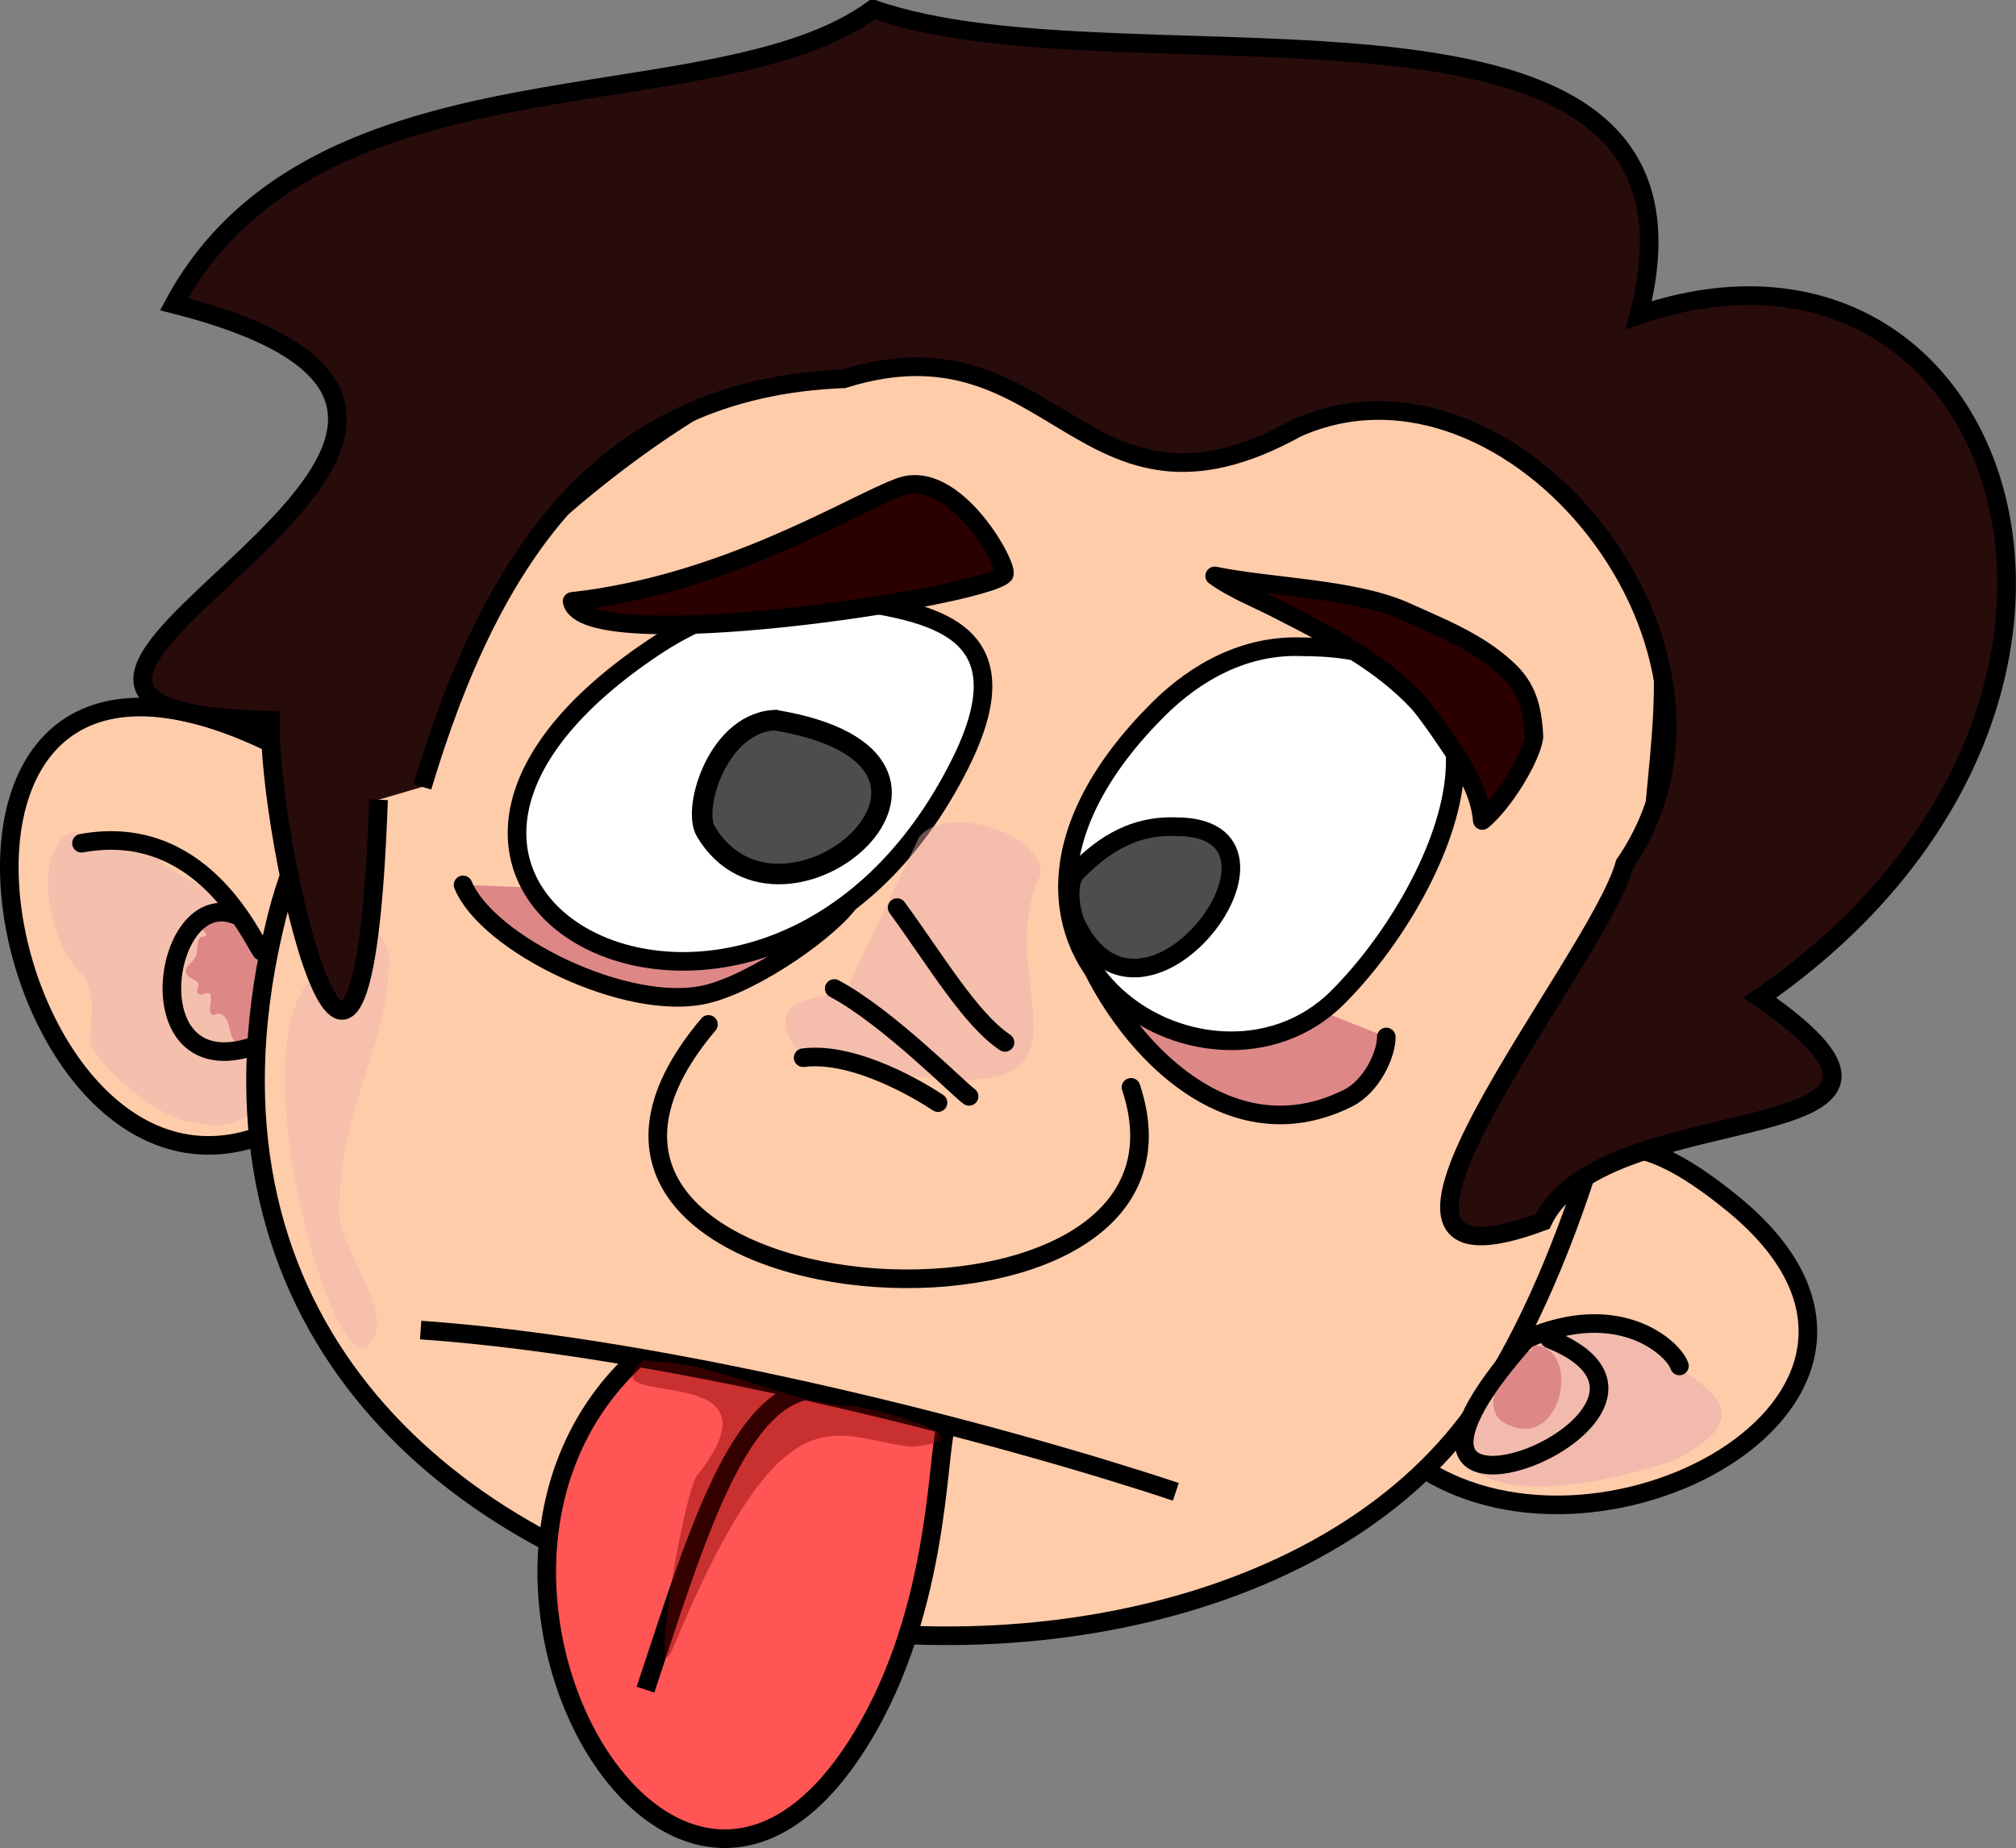<?xml version="1.0" encoding="UTF-8" standalone="no"?>
<!-- Created with Inkscape (http://www.inkscape.org/) -->
<svg xmlns:inkscape="http://www.inkscape.org/namespaces/inkscape" xmlns:rdf="http://www.w3.org/1999/02/22-rdf-syntax-ns#" xmlns="http://www.w3.org/2000/svg" xmlns:xlink="http://www.w3.org/1999/xlink" xmlns:ns1="http://sozi.baierouge.fr" xmlns:cc="http://creativecommons.org/ns#" xmlns:dc="http://purl.org/dc/elements/1.1/" xmlns:sodipodi="http://sodipodi.sourceforge.net/DTD/sodipodi-0.dtd" id="svg7661" sodipodi:docname="ups.svg" viewBox="0 0 108.36 99.353" version="1.1" inkscape:version="0.48.5 r10040">
  <rect x="0" y="0" width="108.36" height="99.353" fill="#808080" stroke="none"/>
  <sodipodi:namedview id="base" fit-margin-left="0" inkscape:zoom="4.4607008" borderopacity="1.0" inkscape:current-layer="capa1" inkscape:cx="41.556609" inkscape:cy="43.064116" inkscape:window-maximized="1" showgrid="false" fit-margin-right="0" showguides="true" bordercolor="#666666" inkscape:window-x="0" inkscape:guide-bbox="true" inkscape:window-y="27" fit-margin-bottom="0" inkscape:window-width="1366" inkscape:pageopacity="0.0" inkscape:pageshadow="2" pagecolor="#ffffff" inkscape:document-units="px" inkscape:window-height="708" fit-margin-top="0"/>
  <g id="capa1" inkscape:label="Capa 1" inkscape:groupmode="layer" transform="translate(-294.87 -194.16)">
    <path id="path7727" sodipodi:nodetypes="cc" style="stroke:#000000;stroke-width:1px;fill:#ffccaa" inkscape:connector-curvature="0" d="m313.13 236.18c-26.297-16.627-19.537 24.138-4.494 19.124"/>
    <path id="path7729" sodipodi:nodetypes="csc" style="stroke:#000000;stroke-width:1px;fill:#ffccaa" inkscape:connector-curvature="0" d="m379.54 255.41c1.932 1.249 2.788-1.196 8.493 3.481 12.363 10.137-6.882 20.745-16.852 14.098"/>
    <path id="path8293" style="fill-opacity:.761;fill:#f1baad" inkscape:connector-curvature="0" d="m299.5 239.29c1.402-0.542 2.881 0.235 3.963 1.105 0.661 0.553 1.378 1.064 2.223 1.288 0.972 0.33 1.975 0.855 2.418 1.837 0.75 1.42 0.606 3.185-0.114 4.587-0.274 1.329 0.284 2.627 0.455 3.932 0.116 0.625 0.205 1.296-0.034 1.904-0.958 0.904-2.416 0.771-3.598 0.485-1.334-0.424-2.471-1.3-3.519-2.202-0.615-0.565-1.17-1.209-1.558-1.952-0.005-1.206 0.304-2.523-0.352-3.622-1.161-1.052-1.655-2.627-1.879-4.133-0.11-1.146-0.089-2.503 0.793-3.363 0.38-0.375 0.96-0.403 1.202 0.133z"/>
    <path id="path7753" style="fill:#de8787" inkscape:connector-curvature="0" d="m12.372 49.383c-0.046 0.047-1.218-0.295-1.553 0.375-0.069 0.139 0.343 0.46 0.268 0.536-0.1 0.1-0.3 0.011-0.375 0.161-0.154 0.308-0.064 0.717-0.214 1.018-0.118 0.235-0.603 0.493-0.482 0.857 0.089 0.267 0.533 0.317 0.643 0.536 0.073 0.146-0.223 0.451 0.054 0.589 0.155 0.078 0.366-0.138 0.536-0.054 0.213 0.106-0.04 0.83 0.054 1.018 0.167 0.334 0.323-0.026 0.589 0.107 0.728 0.364 0.169 1.607 1.232 1.607 1.285 0 0.723-1.661 1.125-2.464 0.144-0.289 0.51-0.934 0.375-1.339-0.356-1.067-1.008-1.426-1.339-2.089-0.202-0.403-0.412-0.857-0.91-0.857z" transform="translate(294.87 194.16)"/>
    <path id="path7699" sodipodi:nodetypes="csssc" style="stroke:#000000;stroke-width:1px;fill:#ffccaa" inkscape:connector-curvature="0" d="m344.69 211.98c-11.011-0.721-31.313 16.948-34.937 31.448-10.105 40.418 49.341 49.212 64.753 26.095 4.943-7.414 8.566-20.221 9.181-30.444 0.639-10.614 6.498-27.953-38.997-27.099z"/>
    <path id="path8289" style="fill-opacity:.671;fill:#f1baad" inkscape:connector-curvature="0" d="m313.49 246.02c-0.507 0.253-1.266 1.266-1.52 0.76-0.253-0.507 2.086-0.76 1.52-0.76-7.071 0-0.912 22.568 1.14 20.516 1.726-1.726-1.52-5.001-1.52-7.219 0-5.86 2.659-8.766 2.659-13.677 0-1.775-4.161-4.324-2.28 0.38z"/>
    <path id="path7741" sodipodi:nodetypes="csc" style="stroke-linejoin:round;stroke:#000000;stroke-linecap:round;stroke-width:1px;fill:#de8787" inkscape:connector-curvature="0" d="m319.76 241.73c1.3 3.176 8.828 6.871 13.054 5.883 2.631-0.615 6.808-3.552 7.808-5.1"/>
    <path id="path7701" sodipodi:nodetypes="ccsc" style="stroke:#000000;stroke-width:1px;fill:#ffffff" inkscape:connector-curvature="0" d="m341.16 226.52c-3.996-0.529-7.497 0.004-11.114 2.416-20.111 13.408 6.106 26.931 16.43 6.282 3.504-7.007-1.127-8.051-5.691-8.742"/>
    <path id="path7743" sodipodi:nodetypes="csc" style="stroke-linejoin:round;stroke:#000000;stroke-linecap:round;stroke-width:1px;fill:#de8787" inkscape:connector-curvature="0" d="m352.52 243.22c0.856 4.502 7.143 13.807 14.81 9.973 1.237-0.618 2.054-2.305 2.054-3.287"/>
    <path id="path7703" style="stroke:#000000;stroke-width:1px;fill:#ffffff" inkscape:connector-curvature="0" d="m364.84 228.93c-3.012-0.117-5.673 1.324-7.732 3.383-12.689 12.689 2.669 22.459 9.665 15.463 5.769-5.769 11.535-18.846-1.933-18.846z"/>
    <path id="path7709" sodipodi:nodetypes="csc" style="stroke:#000000;stroke-width:1.104px;fill:#4d4d4d" inkscape:connector-curvature="0" d="m336.68 232.87c-3.157-0.018-4.631 4.72-3.874 5.984 4.145 6.923 16.721-3.852 3.682-5.988"/>
    <path id="path7711" style="stroke:#000000;stroke-width:1px;fill:#4d4d4d" inkscape:connector-curvature="0" d="m358.07 238.6c-2.591-0.097-4.239 1.339-5.316 2.416-0.631 0.631-0.327 2.245 0 2.899 3.667 7.334 13.025-5.316 5.316-5.316z"/>
    <path id="path7713" style="stroke-linejoin:round;stroke:#000000;stroke-linecap:round;stroke-width:1px;fill:none" inkscape:connector-curvature="0" d="m332.95 249.23c-13.517 15.985 27.928 19.032 22.712 3.383"/>
    <path id="path8291" style="fill-opacity:.455;fill:#e9afaf" d="m45.591 53.002c-0.893 0.893-4.452 0.215-3.039 3.039 0.702 1.404 8.007 2.005 9.302 2.005 6.857 0 1.562-5.985 4.098-11.055 0.061-2.282-5.212-3.81-6.561-1.968" sodipodi:nodetypes="csscc" inkscape:connector-curvature="0" transform="translate(294.87 194.16)"/>
    <path id="path7715" style="stroke:#000000;stroke-linecap:round;stroke-width:1px;fill:none" inkscape:connector-curvature="0" d="m339.71 247.3c2.875 1.525 6.737 5.458 7.248 5.799"/>
    <path id="path7717" style="stroke-linejoin:round;stroke:#000000;stroke-linecap:round;stroke-width:1px;fill:none" inkscape:connector-curvature="0" d="m343.09 242.95c2.087 2.861 3.942 6.011 5.799 7.248"/>
    <path id="path7719" style="stroke:#000000;stroke-linecap:round;stroke-width:1px;fill:none" inkscape:connector-curvature="0" d="m338.04 251.02c2.829-0.359 6.436 1.875 7.248 2.416"/>
    <path id="path7723" sodipodi:nodetypes="csc" style="stroke:#000000;stroke-width:1px;fill:#ff5555" inkscape:connector-curvature="0" d="m329.17 267.13c-12.438 11.243 1.483 36.168 11.51 21.239 4.725-7.035 4.52-15.976 5.038-17.529"/>
    <path id="path7725" sodipodi:nodetypes="cc" style="stroke:#000000;stroke-width:1px;fill:none" inkscape:connector-curvature="0" d="m338.28 268.9c-3.933 0.695-6.204 8.56-8.714 16.09"/>
    <path id="path8293-7" sodipodi:nodetypes="cccccc" style="fill:#f1baad" inkscape:connector-curvature="0" d="m384.72 267.47c3.004 1.825 4.005 3.099 0.367 5.092-0.615 0.29-9.944 3.425-11.748-0.33-0.11-1.146 3.358-4.898 4.24-5.757 0.38-0.375 5.749-1.84 5.607-0.346z"/>
    <path id="path8267" style="fill:#de8787" inkscape:connector-curvature="0" d="m376.75 266.53c3.185-0.706 2.37 5.315-0.539 4.329-2.321-0.662-0.351-3.611 1.014-4.14"/>
    <path id="path7731" sodipodi:nodetypes="ccc" style="stroke-linejoin:round;stroke:#000000;stroke-linecap:round;stroke-width:1px;fill:none" inkscape:connector-curvature="0" d="m385.14 267.59c-0.315-0.946-3.224-3.629-8.215-1.45-11.585 12.988 11.381 4.059 1.233 0"/>
    <path id="path7733" sodipodi:nodetypes="cc" style="stroke-linejoin:round;stroke:#000000;stroke-linecap:round;stroke-width:1px;fill:none" inkscape:connector-curvature="0" d="m299.25 239.49c6.342-1.161 9.031 4.848 9.665 5.799"/>
    <path id="path7735" sodipodi:nodetypes="cc" style="stroke-linejoin:round;stroke:#000000;stroke-linecap:round;stroke-width:1px;fill:none" inkscape:connector-curvature="0" d="m307.71 243.42c-4.084-1.93-5.761 9.168 0.782 6.987"/>
    <path id="path7737" sodipodi:nodetypes="cssc" style="stroke-linejoin:round;stroke:#000000;stroke-linecap:round;stroke-width:1px;fill:#2b0000" inkscape:connector-curvature="0" d="m325.62 226.49c0.629 3.048 21.982-0.205 23.215-1.438 0.33-0.33-2.594-5.745-5.547-4.725-2.411 0.833-9.286 5.236-17.668 6.163z"/>
    <path id="path7739" sodipodi:nodetypes="ccccccccc" style="stroke-linejoin:round;stroke:#000000;stroke-linecap:round;stroke-width:1px;fill:#2b0000" inkscape:connector-curvature="0" d="m360.16 225.12c1.101 0.789 2.395 1.262 3.587 1.897 2.658 1.355 5.396 2.764 7.434 4.996 0.725 0.898 1.358 1.869 2.006 2.824 0.653 1.044 1.255 2.182 1.354 3.431 1.058-0.847 2.589-3.239 2.779-4.48-0.074-1.72-0.455-2.745-1.434-3.648-1.592-1.496-3.67-2.284-5.628-3.174-2.8-1.183-7.117-1.234-10.098-1.846z"/>
    <path id="path7745" sodipodi:nodetypes="ccccccccccc" style="stroke:#000000;stroke-width:1px;fill:#280b0b" inkscape:connector-curvature="0" d="m317.57 236.46c3.75-12.536 9.846-21.439 22.65-21.936 11.424-3.572 12.701 9.098 24.369 2.641 11.563-5.149 25.42 12.107 17.613 23.431-1.44 5.318-17.304 24.05-4.406 19.222 3.29-6.972 24.015-3.486 11.673-12.02 22.696-15.718 13.402-43.48-6.511-36.7 5.194-20.025-27.437-11.625-41.156-16.448-8.609 6.301-29.939 1.669-37.583 15.865 26.56 6.734-17.81 21.894 5.191 22.368-0.21 6.044 4.925 29.224 5.807 4.27"/>
    <path id="path7721" style="stroke:#000000;stroke-width:1px;fill:none" inkscape:connector-curvature="0" d="m317.48 265.66c13.778 0.973 31.565 5.689 40.591 8.698"/>
    <path id="path8328" sodipodi:nodetypes="cccccccc" style="fill-opacity:.418;fill:#800000" inkscape:connector-curvature="0" d="m329.48 267.27c-3.331 2.84 8.072-0.293 2.821 6.257-0.806 1.451-2.552 12.148-1.251 9.226 5.979-14.456 8.674-11.24 12.799-10.82 3.931-0.311-0.273-1.656-3.008-2.165-3.832-0.168-7.173-2.349-10.958-2.42l-0.403-0.079z"/>
  </g>
</svg>
